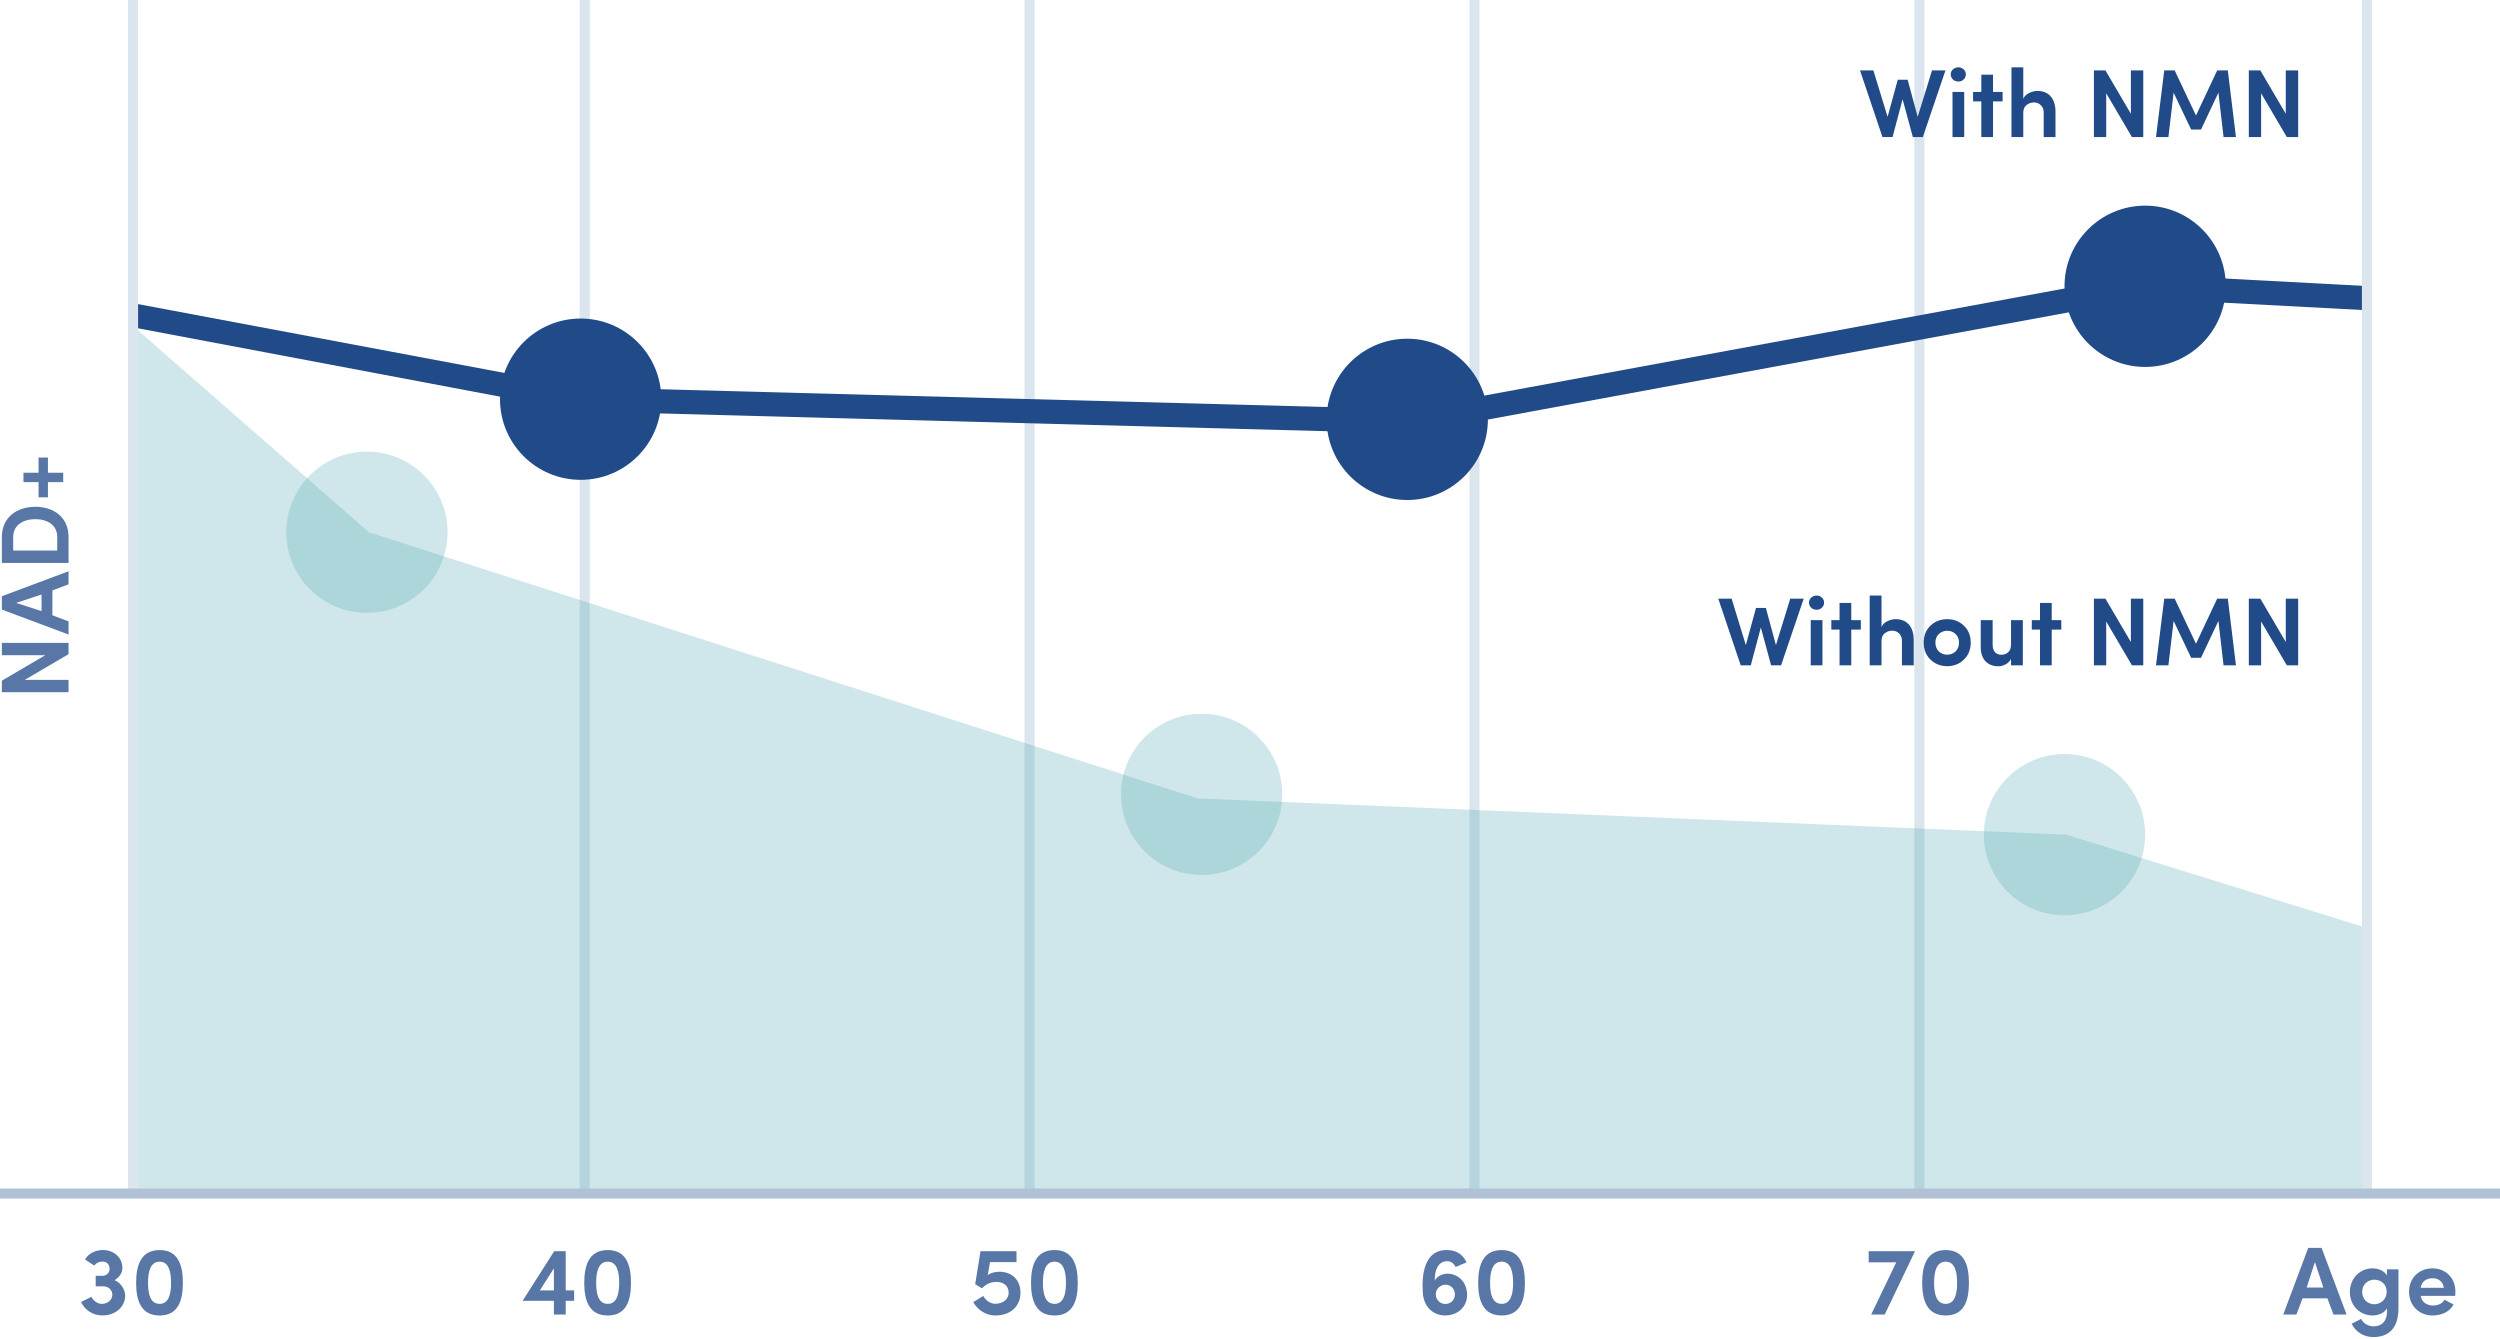 <svg xmlns="http://www.w3.org/2000/svg" fill="none" viewBox="0 0 620 332" height="332" width="620">
<path stroke-width="2.5" stroke="#DAE5EE" d="M145 0V296"></path>
<path stroke-width="2.5" stroke="#DAE5EE" d="M255.334 0V296"></path>
<path stroke-width="2.5" stroke="#DAE5EE" d="M365.666 0V296"></path>
<path stroke-width="2.5" stroke="#DAE5EE" d="M476 0V296"></path>
<path fill-opacity="0.75" fill="#214A88" d="M25.411 319.016H23.731V316.4H25.411C26.875 316.4 27.187 315.104 27.187 314.672C27.187 314.12 26.923 313.088 25.795 312.896C24.859 312.776 24.019 313.064 23.371 313.856L21.067 312.344C21.955 310.832 23.779 309.896 25.819 310.016C28.507 310.136 30.355 312.104 30.355 314.408C30.355 315.728 29.539 316.832 28.411 317.48C30.043 318.104 31.219 320.072 31.027 321.752C30.715 324.632 28.051 326.408 24.979 326.216C22.843 326.096 20.923 324.728 20.107 322.904C20.299 322.784 22.483 321.728 22.675 321.608C23.131 322.544 24.139 323.36 25.219 323.36C26.731 323.36 27.859 322.4 27.859 321.032C27.859 320.624 27.547 318.944 25.411 319.016ZM33.76 318.152C33.76 313.64 35.032 310.016 39.592 310.016C44.128 310.016 45.352 313.64 45.352 318.152C45.352 322.64 44.128 326.24 39.592 326.24C35.032 326.24 33.76 322.64 33.76 318.152ZM36.712 318.152C36.712 321.032 37.336 323.36 39.592 323.36C41.8 323.36 42.424 321.032 42.424 318.152C42.424 315.272 41.8 312.896 39.592 312.896C37.336 312.896 36.712 315.272 36.712 318.152Z"></path>
<path fill-opacity="0.75" fill="#214A88" d="M133.886 320.024H137.366V314.552L133.886 320.024ZM142.382 322.592H140.294V326H137.366V322.592H129.614L137.438 310.304H140.294V320.024H142.382V322.592ZM144.893 318.152C144.893 313.64 146.165 310.016 150.725 310.016C155.261 310.016 156.485 313.64 156.485 318.152C156.485 322.64 155.261 326.24 150.725 326.24C146.165 326.24 144.893 322.64 144.893 318.152ZM147.845 318.152C147.845 321.032 148.469 323.36 150.725 323.36C152.933 323.36 153.557 321.032 153.557 318.152C153.557 315.272 152.933 312.896 150.725 312.896C148.469 312.896 147.845 315.272 147.845 318.152Z"></path>
<path fill-opacity="0.75" fill="#214A88" d="M360.823 321.032C360.823 319.736 359.863 318.608 358.519 318.608C357.223 318.608 356.071 319.616 356.071 320.96C356.071 322.304 357.127 323.384 358.423 323.384C359.767 323.408 360.799 322.376 360.823 321.032ZM358.999 315.872C361.495 315.872 363.847 317.84 363.847 321.2C363.775 324.176 361.543 326.24 358.279 326.24C355.423 326.168 353.143 324.128 352.879 320.792C352.495 315.92 353.311 309.824 358.975 310.016C360.775 310.088 362.599 310.664 363.703 313.064L360.991 314.216C360.487 313.184 359.719 312.776 358.879 312.776C356.623 312.776 355.711 315.152 355.831 317.648C356.095 316.856 357.343 315.872 358.999 315.872ZM366.588 318.152C366.588 313.64 367.86 310.016 372.42 310.016C376.956 310.016 378.18 313.64 378.18 318.152C378.18 322.64 376.956 326.24 372.42 326.24C367.86 326.24 366.588 322.64 366.588 318.152ZM369.54 318.152C369.54 321.032 370.164 323.36 372.42 323.36C374.628 323.36 375.252 321.032 375.252 318.152C375.252 315.272 374.628 312.896 372.42 312.896C370.164 312.896 369.54 315.272 369.54 318.152Z"></path>
<path fill-opacity="0.75" fill="#214A88" d="M250.149 320.624C250.149 318.8 248.781 317.912 247.125 317.912C246.045 317.912 244.677 318.248 243.525 319.496L241.845 318.488L243.165 310.304H252.093V313.016H245.517L244.965 316.232C245.613 315.656 246.861 315.392 247.869 315.392C250.749 315.392 253.077 317.216 253.077 320.624C253.077 323.96 250.605 326.24 246.813 326.24C244.605 326.24 242.493 324.944 241.365 322.928C241.557 322.784 243.645 321.536 243.837 321.392C244.485 322.544 245.637 323.336 246.813 323.336C248.901 323.336 250.149 322.064 250.149 320.624ZM255.694 318.152C255.694 313.64 256.966 310.016 261.526 310.016C266.062 310.016 267.286 313.64 267.286 318.152C267.286 322.64 266.062 326.24 261.526 326.24C256.966 326.24 255.694 322.64 255.694 318.152ZM258.646 318.152C258.646 321.032 259.27 323.36 261.526 323.36C263.734 323.36 264.358 321.032 264.358 318.152C264.358 315.272 263.734 312.896 261.526 312.896C259.27 312.896 258.646 315.272 258.646 318.152Z"></path>
<path fill-opacity="0.75" fill="#214A88" d="M463.429 310.304H474.925L467.413 326H464.053L470.269 313.064H463.429V310.304ZM476.702 318.152C476.702 313.64 477.974 310.016 482.534 310.016C487.07 310.016 488.294 313.64 488.294 318.152C488.294 322.64 487.07 326.24 482.534 326.24C477.974 326.24 476.702 322.64 476.702 318.152ZM479.654 318.152C479.654 321.032 480.278 323.36 482.534 323.36C484.742 323.36 485.366 321.032 485.366 318.152C485.366 315.272 484.742 312.896 482.534 312.896C480.278 312.896 479.654 315.272 479.654 318.152Z"></path>
<path fill-opacity="0.75" fill="#214A88" d="M578.706 326L577.194 321.992H571.026L569.514 326H566.25L572.442 309.464H575.754L581.946 326H578.706ZM574.098 312.992L572.058 319.304H576.186L574.098 312.992ZM591.893 320.384C591.893 318.464 590.453 317.36 588.845 317.36C587.213 317.36 585.821 318.56 585.821 320.384C585.821 322.256 587.213 323.456 588.845 323.456C590.357 323.456 591.893 322.28 591.893 320.384ZM585.581 327.08C586.061 328.208 587.381 328.928 588.557 328.928C591.389 328.928 592.157 326.816 591.965 324.464C591.389 325.592 589.829 326.24 588.389 326.24C585.461 326.24 582.773 323.984 582.773 320.432C582.773 316.832 585.461 314.552 588.389 314.552C589.853 314.552 591.317 315.176 591.965 316.304V314.792H594.821V324.392C594.821 329.384 592.445 331.592 588.557 331.592C586.229 331.592 584.189 330.32 583.205 328.28C583.853 327.968 584.933 327.392 585.581 327.08ZM608.94 320.36C608.94 320.648 608.916 321.104 608.892 321.368H600.348C600.54 322.88 601.788 323.768 603.444 323.768C604.572 323.768 605.7 323.288 606.252 322.328C606.948 322.712 607.74 323.144 608.484 323.528C607.452 325.448 605.316 326.24 603.252 326.24C600.06 326.24 597.444 323.888 597.444 320.36C597.444 316.808 600.06 314.552 603.252 314.552C606.42 314.552 608.94 316.808 608.94 320.36ZM600.324 319.376H606.084C605.868 317.84 604.716 317 603.276 317C601.74 317 600.54 317.84 600.324 319.376Z"></path>
<path fill-opacity="0.75" fill="#214A88" d="M0.464 159.423L17 159.423L17 162.231L6.128 168.615L17 168.615L17 171.663L0.464 171.663L0.464 168.807L11.216 162.495L0.464 162.495L0.464 159.423ZM17 144.911L12.992 146.423L12.992 152.591L17 154.103L17 157.367L0.464 151.175L0.464 147.863L17 141.671L17 144.911ZM3.992 149.519L10.304 151.559L10.304 147.431L3.992 149.519ZM3.272 136.528L14.192 136.528L14.192 133.144C14.192 130.216 11.744 128.752 8.768 128.752C5.768 128.752 3.272 130.216 3.272 133.144L3.272 136.528ZM17 133.144L17 139.6L0.464 139.6L0.464 133.144C0.464 128.416 4.064 125.68 8.768 125.68C13.472 125.68 17 128.416 17 133.144ZM11.888 117.235L15.68 117.235L15.68 119.563L11.888 119.563L11.888 123.331L9.56 123.331L9.56 119.563L5.816 119.563L5.816 117.235L9.56 117.235L9.56 113.467L11.888 113.467L11.888 117.235Z"></path>
<path fill="#214A88" d="M531.305 67.985L588 71V76.996L531.695 74.015L350.235 107.507L143.179 101.992L32 81V75L143.821 96.007L349.765 101.493L531.305 67.985Z" clip-rule="evenodd" fill-rule="evenodd"></path>
<circle fill="#214A88" r="20" cy="104" cx="349"></circle>
<circle fill="#214A88" r="20" cy="99" cx="144"></circle>
<circle fill="#214A88" r="20" cy="71" cx="532"></circle>
<path fill-opacity="0.3" fill="#5EADB8" d="M91.5 132L32 80V296H588V230.455L512.5 207L297 198L91.5 132Z"></path>
<circle fill-opacity="0.3" fill="#5EADB8" r="20" cy="132" cx="91"></circle>
<circle fill-opacity="0.3" fill="#5EADB8" r="20" cy="197" cx="298"></circle>
<circle fill-opacity="0.3" fill="#5EADB8" r="20" cy="207" cx="512"></circle>
<path fill="#214A88" d="M440.432 159.984L443.984 148.464H447.32L441.704 165H439.232L436.688 155.616L434.192 165H431.696L426.128 148.464H429.44L432.968 159.984L435.488 150.768H437.936L440.432 159.984ZM451.966 153.792V165H449.062V153.792H451.966ZM449.182 150.72C448.814 150.368 448.63 149.944 448.63 149.448C448.63 148.952 448.814 148.536 449.182 148.2C449.566 147.864 450.014 147.696 450.526 147.696C451.038 147.696 451.47 147.864 451.822 148.2C452.19 148.536 452.374 148.952 452.374 149.448C452.374 149.944 452.19 150.368 451.822 150.72C451.47 151.056 451.038 151.224 450.526 151.224C449.998 151.224 449.55 151.056 449.182 150.72ZM459.113 149.52V153.792H461.489V156.144H459.113V165H456.209V156.144H454.169V153.792H456.209V149.52H459.113ZM466.615 159.024V165H463.687V147.696H466.615V155.52C466.855 154.896 467.327 154.416 468.031 154.08C468.751 153.728 469.439 153.552 470.095 153.552C471.535 153.552 472.647 154.008 473.431 154.92C474.215 155.832 474.607 157.112 474.607 158.76V165H471.679V158.904C471.679 158.136 471.439 157.528 470.959 157.08C470.495 156.632 469.943 156.408 469.303 156.408C468.583 156.408 467.951 156.624 467.407 157.056C466.879 157.472 466.615 158.128 466.615 159.024ZM480.821 161.544C481.381 162.088 482.077 162.36 482.909 162.36C483.741 162.36 484.437 162.088 484.997 161.544C485.557 160.984 485.837 160.256 485.837 159.36C485.837 158.496 485.557 157.792 484.997 157.248C484.437 156.704 483.741 156.432 482.909 156.432C482.077 156.432 481.381 156.704 480.821 157.248C480.261 157.792 479.981 158.496 479.981 159.36C479.981 160.256 480.261 160.984 480.821 161.544ZM487.037 163.584C485.917 164.672 484.541 165.216 482.909 165.216C481.277 165.216 479.893 164.672 478.757 163.584C477.637 162.496 477.077 161.088 477.077 159.36C477.077 157.632 477.637 156.232 478.757 155.16C479.893 154.088 481.277 153.552 482.909 153.552C484.541 153.552 485.917 154.088 487.037 155.16C488.173 156.232 488.741 157.632 488.741 159.36C488.741 161.088 488.173 162.496 487.037 163.584ZM498.735 159.768V153.792H501.663V165H498.735V163.416C498.431 163.992 497.983 164.44 497.391 164.76C496.815 165.08 496.231 165.24 495.639 165.24C494.279 165.24 493.199 164.824 492.399 163.992C491.615 163.16 491.223 161.968 491.223 160.416V153.792H494.175V159.888C494.175 160.736 494.383 161.368 494.799 161.784C495.215 162.184 495.719 162.384 496.311 162.384C496.999 162.384 497.575 162.176 498.039 161.76C498.503 161.328 498.735 160.664 498.735 159.768ZM508.824 149.52V153.792H511.2V156.144H508.824V165H505.92V156.144H503.88V153.792H505.92V149.52H508.824ZM531.531 148.464V165H528.723L522.339 154.128V165H519.291V148.464H522.147L528.459 159.216V148.464H531.531ZM544.602 159.648L549.858 148.464H552.498L554.514 165H551.442L550.17 153.984L545.85 163.128H543.402L539.058 153.984L537.762 165H534.69L536.73 148.464H539.322L544.602 159.648ZM569.945 148.464V165H567.137L560.753 154.128V165H557.705V148.464H560.561L566.873 159.216V148.464H569.945Z"></path>
<path fill="#214A88" d="M475.588 28.984L479.14 17.464H482.476L476.86 34H474.388L471.844 24.616L469.348 34H466.852L461.284 17.464H464.596L468.124 28.984L470.644 19.768H473.092L475.588 28.984ZM487.123 22.792V34H484.219V22.792H487.123ZM484.339 19.72C483.971 19.368 483.787 18.944 483.787 18.448C483.787 17.952 483.971 17.536 484.339 17.2C484.723 16.864 485.171 16.696 485.683 16.696C486.195 16.696 486.627 16.864 486.979 17.2C487.347 17.536 487.531 17.952 487.531 18.448C487.531 18.944 487.347 19.368 486.979 19.72C486.627 20.056 486.195 20.224 485.683 20.224C485.155 20.224 484.707 20.056 484.339 19.72ZM494.269 18.52V22.792H496.645V25.144H494.269V34H491.365V25.144H489.325V22.792H491.365V18.52H494.269ZM501.772 28.024V34H498.844V16.696H501.772V24.52C502.012 23.896 502.484 23.416 503.188 23.08C503.908 22.728 504.596 22.552 505.252 22.552C506.692 22.552 507.804 23.008 508.588 23.92C509.372 24.832 509.764 26.112 509.764 27.76V34H506.836V27.904C506.836 27.136 506.596 26.528 506.116 26.08C505.652 25.632 505.1 25.408 504.46 25.408C503.74 25.408 503.108 25.624 502.564 26.056C502.036 26.472 501.772 27.128 501.772 28.024ZM531.531 17.464V34H528.723L522.339 23.128V34H519.291V17.464H522.147L528.459 28.216V17.464H531.531ZM544.602 28.648L549.858 17.464H552.498L554.514 34H551.442L550.17 22.984L545.85 32.128H543.402L539.058 22.984L537.762 34H534.69L536.73 17.464H539.322L544.602 28.648ZM569.945 17.464V34H567.137L560.753 23.128V34H557.705V17.464H560.561L566.873 28.216V17.464H569.945Z"></path>
<path stroke-width="2.5" stroke="#DAE5EE" d="M33 0V296"></path>
<path stroke-width="2.5" stroke="#DAE5EE" d="M587 0V296"></path>
<path stroke-width="2.5" stroke="#B1C2D7" d="M0 296L620 296"></path>
</svg>

